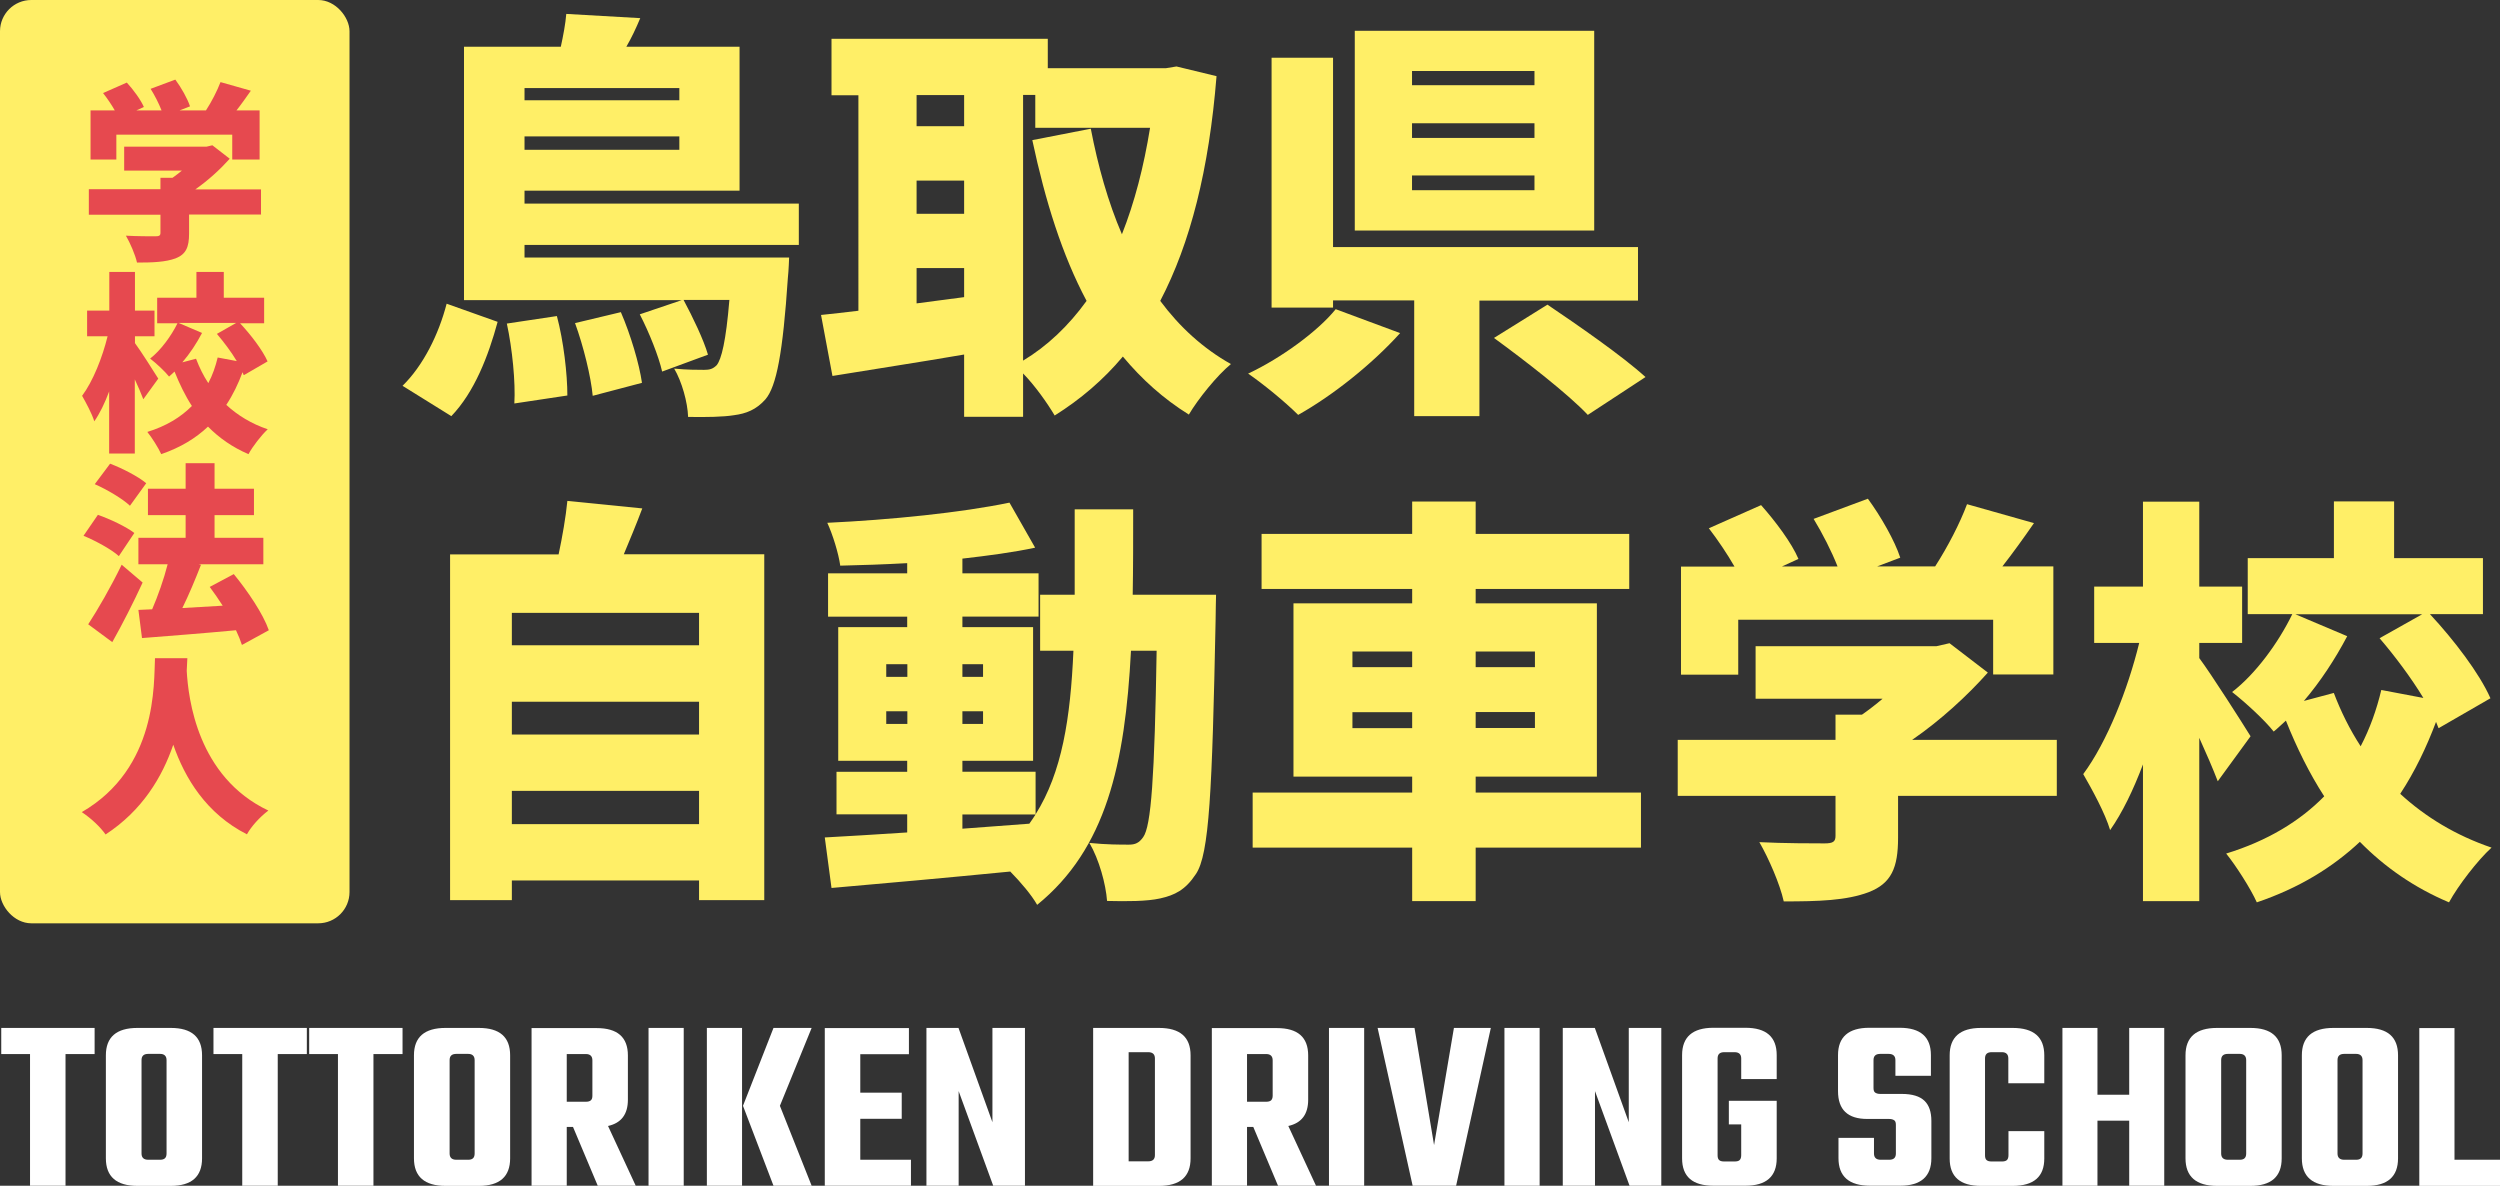 <?xml version="1.0" encoding="UTF-8"?><svg id="_イヤー_2" xmlns="http://www.w3.org/2000/svg" width="159.86" height="75.82" viewBox="0 0 159.86 75.82"><rect x="0" y="0" width="159.86" height="75.82" fill="#333333" stroke="none"/><defs><style>.cls-1{fill:#fff;}.cls-2{fill:#ffef67;}.cls-3{fill:#e6494f;}</style></defs><g id="_定デザイン"><g><g><path class="cls-2" d="M25.74,24.67c1.32-1.29,2.31-3.28,2.82-5.25l3.26,1.16c-.59,2.18-1.48,4.49-2.96,6.03l-3.12-1.94Zm7.8-9.01v.81h16.92s-.03,.86-.08,1.29c-.32,4.82-.73,6.94-1.43,7.77-.59,.67-1.24,.92-2.02,1.02-.67,.11-1.75,.13-2.93,.11-.03-.94-.4-2.26-.89-3.09,.81,.08,1.51,.08,1.91,.08,.35,0,.56-.05,.81-.3,.3-.38,.59-1.51,.81-4.17h-2.93c.59,1.1,1.29,2.56,1.56,3.5l-2.93,1.08c-.22-.97-.83-2.5-1.43-3.66l2.69-.91h-13.93V2.99h6.19c.16-.73,.3-1.48,.35-2.1l4.73,.27c-.27,.65-.56,1.26-.89,1.83h7.24V12.19h-13.75v.83h17.54v2.64h-17.54Zm2.07,4.55c.43,1.61,.67,3.71,.67,5.08l-3.39,.51c.08-1.35-.13-3.5-.48-5.11l3.2-.48Zm-2.07-14.58v.78h9.9v-.78h-9.9Zm9.9,3.95v-.86h-9.9v.86h9.9Zm-3.74,10.38c.62,1.43,1.18,3.31,1.35,4.52l-3.15,.83c-.11-1.21-.59-3.17-1.13-4.65l2.93-.7Z"/><path class="cls-2" d="M77.79,4.87c-.48,5.97-1.67,10.68-3.6,14.37,1.24,1.67,2.74,3.04,4.52,4.04-.89,.73-2.1,2.23-2.69,3.23-1.64-1.02-3.01-2.26-4.22-3.71-1.24,1.48-2.69,2.72-4.36,3.77-.48-.81-1.26-1.91-2.02-2.69v2.77h-3.77v-3.98c-2.96,.51-6,.97-8.42,1.37l-.73-3.9c.73-.08,1.53-.16,2.39-.27V6.09h-1.72V2.48h13.83v1.88h7.56l.67-.11,2.56,.62Zm-19.18,1.21v1.99h3.04v-1.99h-3.04Zm0,7.59h3.04v-2.12h-3.04v2.12Zm3.04,5.33v-1.86h-3.04v2.26l3.04-.4Zm3.77,4.06c1.56-.94,2.91-2.23,4.06-3.82-1.56-2.93-2.64-6.38-3.47-10.28l3.74-.73c.46,2.39,1.1,4.68,1.99,6.75,.81-2.04,1.4-4.33,1.8-6.81h-7.34v-2.1h-.78V23.06Z"/><path class="cls-2" d="M89.52,21.31c-1.8,1.99-4.3,3.98-6.51,5.22-.83-.83-2.29-2.02-3.2-2.64,2.13-1,4.47-2.72,5.6-4.12l4.12,1.53Zm5.08-2.1v7.4h-4.17v-7.4h-5.19v.46h-3.93V3.69h3.93V15.8h19.5v3.42h-10.14Zm7.34-4.47h-15.31V1.97h15.31V14.75Zm-3.82-10.2h-7.83v.91h7.83v-.91Zm0,3.34h-7.83v.94h7.83v-.94Zm0,3.34h-7.83v.94h7.83v-.94Zm.83,8.26c1.91,1.29,4.79,3.28,6.27,4.63l-3.69,2.42c-1.24-1.32-4.01-3.47-6-4.92l3.42-2.13Z"/><path class="cls-2" d="M48.87,35.45v22.11h-4.17v-1.26h-11.97v1.26h-3.95v-22.11h6.94c.24-1.13,.46-2.39,.56-3.42l4.79,.48c-.38,1.02-.81,2.04-1.18,2.93h8.99Zm-16.14,3.74v2.07h11.97v-2.07h-11.97Zm0,5.68v2.1h11.97v-2.1h-11.97Zm11.97,7.83v-2.13h-11.97v2.13h11.97Z"/><path class="cls-2" d="M77.76,38.03s-.03,1.21-.03,1.67c-.22,10.89-.4,14.93-1.26,16.19-.67,1.02-1.35,1.35-2.29,1.56-.86,.19-2.1,.19-3.39,.16-.08-1.08-.51-2.66-1.13-3.71,1.08,.11,1.99,.11,2.53,.11,.4,0,.65-.11,.91-.48,.51-.7,.73-3.85,.86-11.92h-1.64c-.38,7.26-1.59,12.67-6,16.25-.35-.62-1.05-1.45-1.72-2.13-4.09,.4-8.29,.78-11.43,1.05l-.43-3.23c1.48-.08,3.28-.19,5.27-.32v-1.16h-4.52v-2.72h4.52v-.7h-4.41v-8.55h4.41v-.67h-5.06v-2.77h5.06v-.65c-1.45,.08-2.91,.13-4.28,.16-.11-.78-.48-1.99-.83-2.74,4.04-.19,8.58-.65,11.65-1.29l1.64,2.88c-1.4,.3-2.99,.51-4.65,.7v.94h4.87v2.77h-4.87v.67h4.52v8.55h-4.52v.7h4.68v2.72c1.69-2.69,2.23-6.13,2.42-10.46h-2.13v-3.58h2.21v-5.46h3.74c0,1.91,0,3.74-.03,5.46h5.33Zm-21.09,5.25h1.35v-.81h-1.35v.81Zm1.35,3.01v-.81h-1.35v.81h1.35Zm3.52-3.82v.81h1.32v-.81h-1.32Zm1.32,3.01h-1.32v.81h1.32v-.81Zm-1.32,7.51l4.28-.32c.13-.19,.27-.38,.4-.59h-4.68v.91Z"/><path class="cls-2" d="M104.93,54.2h-10.57v3.42h-4.06v-3.42h-10.2v-3.52h10.2v-1.02h-7.59v-11.08h7.59v-.92h-9.63v-3.52h9.63v-2.07h4.06v2.07h9.82v3.52h-9.82v.92h7.75v11.08h-7.75v1.02h10.57v3.52Zm-18.45-11.54h3.82v-1h-3.82v1Zm3.82,3.9v-1.02h-3.82v1.02h3.82Zm4.06-4.9v1h3.79v-1h-3.79Zm3.79,3.87h-3.79v1.02h3.79v-1.02Z"/><path class="cls-2" d="M131.51,50.89h-10.14v2.69c0,1.91-.43,2.91-1.88,3.47-1.43,.54-3.23,.59-5.43,.59-.24-1.1-.97-2.77-1.56-3.79,1.51,.08,3.63,.08,4.17,.08s.7-.11,.7-.48v-2.56h-10.09v-3.58h10.09v-1.61h1.69c.46-.32,.91-.67,1.32-1.02h-8.12v-3.36h11.57l.83-.19,2.45,1.88c-1.32,1.48-3.01,3.04-4.84,4.3h9.25v3.58Zm-20.36-7.75h-3.66v-6.91h3.42c-.46-.81-1.08-1.72-1.64-2.45l3.34-1.48c.91,1.02,1.96,2.42,2.39,3.44l-1.05,.48h3.55c-.38-.97-.97-2.12-1.53-3.04l3.47-1.29c.83,1.13,1.72,2.69,2.07,3.77l-1.48,.56h3.71c.81-1.26,1.59-2.77,2.04-3.98l4.28,1.21c-.67,.97-1.35,1.91-2.02,2.77h3.26v6.91h-3.85v-3.5h-16.3v3.5Z"/><path class="cls-2" d="M141.81,49.95c-.3-.78-.73-1.78-1.18-2.77v10.44h-3.6v-8.74c-.62,1.64-1.32,3.09-2.1,4.2-.32-1.08-1.16-2.61-1.72-3.58,1.53-2.07,2.85-5.41,3.58-8.39h-2.88v-3.6h3.12v-5.43h3.6v5.43h2.74v3.6h-2.74v.97c.75,1,2.82,4.25,3.28,5l-2.1,2.88Zm14.12-3.39l-.16-.4c-.62,1.64-1.35,3.17-2.29,4.6,1.61,1.48,3.55,2.66,5.84,3.44-.89,.81-2.13,2.42-2.72,3.5-2.23-.94-4.12-2.26-5.7-3.87-1.75,1.64-3.9,2.96-6.59,3.87-.4-.89-1.35-2.37-1.96-3.12,2.64-.81,4.71-2.07,6.27-3.66-.94-1.45-1.75-3.09-2.45-4.84-.27,.24-.51,.48-.78,.7-.59-.75-1.83-1.88-2.66-2.53,1.51-1.16,2.96-3.15,3.85-4.98h-2.85v-3.58h5.51v-3.63h3.85v3.63h5.68v3.58h-3.39c1.53,1.64,3.17,3.79,3.87,5.38l-3.31,1.91Zm-6.7-2.26c.46,1.21,1.02,2.34,1.72,3.42,.59-1.13,1.02-2.34,1.32-3.6l2.69,.51c-.78-1.29-1.83-2.69-2.8-3.82l2.72-1.53h-8.1l3.31,1.4c-.78,1.48-1.72,2.91-2.77,4.14l1.91-.51Z"/></g><rect class="cls-2" x="0" width="22.35" height="59.04" rx="2" ry="2"/><g><path class="cls-3" d="M16.7,13.72h-4.61v1.22c0,.87-.2,1.32-.86,1.58-.65,.24-1.47,.27-2.47,.27-.11-.5-.44-1.26-.71-1.72,.68,.04,1.65,.04,1.89,.04s.32-.05,.32-.22v-1.16H5.68v-1.63h4.58v-.73h.77c.21-.15,.42-.31,.6-.46h-3.69v-1.53h5.26l.38-.09,1.11,.86c-.6,.67-1.37,1.38-2.2,1.96h4.2v1.63Zm-9.25-3.52h-1.66v-3.14h1.55c-.21-.37-.49-.78-.75-1.11l1.52-.67c.42,.46,.89,1.1,1.09,1.56l-.48,.22h1.61c-.17-.44-.44-.97-.7-1.38l1.58-.59c.38,.51,.78,1.22,.94,1.71l-.67,.26h1.69c.37-.57,.72-1.26,.93-1.81l1.94,.55c-.31,.44-.61,.87-.92,1.26h1.48v3.14h-1.75v-1.59H7.44v1.59Z"/><path class="cls-3" d="M9.16,25.52c-.13-.35-.33-.81-.54-1.26v4.74h-1.64v-3.97c-.28,.75-.6,1.41-.95,1.91-.15-.49-.53-1.19-.78-1.63,.7-.94,1.3-2.46,1.63-3.81h-1.31v-1.64h1.42v-2.47h1.64v2.47h1.25v1.64h-1.25v.44c.34,.45,1.28,1.93,1.49,2.27l-.95,1.31Zm6.42-1.54l-.07-.18c-.28,.75-.61,1.44-1.04,2.09,.73,.67,1.61,1.21,2.65,1.56-.4,.37-.97,1.1-1.23,1.59-1.01-.43-1.87-1.03-2.59-1.76-.79,.75-1.77,1.34-2.99,1.76-.18-.4-.61-1.08-.89-1.42,1.2-.37,2.14-.94,2.85-1.66-.43-.66-.79-1.41-1.11-2.2-.12,.11-.23,.22-.35,.32-.27-.34-.83-.86-1.21-1.15,.68-.53,1.34-1.43,1.75-2.26h-1.3v-1.63h2.51v-1.65h1.75v1.65h2.58v1.63h-1.54c.7,.75,1.44,1.72,1.76,2.44l-1.5,.87Zm-3.04-1.03c.21,.55,.46,1.06,.78,1.55,.27-.51,.46-1.06,.6-1.64l1.22,.23c-.35-.59-.83-1.22-1.27-1.74l1.23-.7h-3.68l1.5,.64c-.35,.67-.78,1.32-1.26,1.88l.87-.23Z"/><path class="cls-3" d="M7.6,35.56c-.46-.42-1.48-.98-2.26-1.3l.92-1.34c.77,.27,1.81,.76,2.33,1.16l-.99,1.48Zm1.52,1.69c-.59,1.28-1.26,2.6-1.94,3.81l-1.54-1.14c.6-.92,1.45-2.38,2.14-3.81l1.34,1.14Zm-.81-4.91c-.46-.44-1.47-1.04-2.25-1.38l.98-1.31c.77,.29,1.8,.82,2.31,1.25l-1.04,1.44Zm7.16,8.9c-.09-.28-.22-.6-.38-.94-2.13,.2-4.36,.37-6.01,.5l-.23-1.8,.88-.04c.37-.86,.75-1.93,.99-2.88h-1.87v-1.69h3.02v-1.45h-2.41v-1.69h2.41v-1.63h1.85v1.63h2.52v1.69h-2.52v1.45h3.12v1.69h-4.14l.15,.04c-.37,.95-.78,1.93-1.19,2.76,.82-.05,1.7-.1,2.58-.15-.27-.42-.55-.83-.83-1.2l1.54-.82c.89,1.09,1.87,2.53,2.24,3.59l-1.7,.93Z"/><path class="cls-3" d="M11.98,42.09c-.01,.23-.02,.5-.04,.81,.1,1.76,.68,6.78,5.22,8.93-.57,.43-1.1,1.03-1.37,1.52-2.6-1.32-3.97-3.59-4.71-5.73-.7,2.05-1.97,4.2-4.33,5.74-.32-.46-.89-1.01-1.52-1.43,4.86-2.82,4.6-8.24,4.68-9.84h2.05Z"/></g><g><path class="cls-1" d="M6.05,65.73v1.67h-1.86v8.43H1.92v-8.43H.08v-1.67H6.05Z"/><path class="cls-1" d="M8.79,65.73h2.13c1.33,0,2,.58,2,1.75v6.59c0,1.17-.67,1.76-2,1.76h-2.13c-1.34,0-2.02-.59-2.02-1.76v-6.59c0-1.16,.67-1.75,2.02-1.75Zm1.86,8.03v-5.97c0-.26-.14-.4-.41-.4h-.76c-.29,0-.43,.13-.43,.4v5.97c0,.26,.14,.4,.43,.4h.76c.28,0,.41-.13,.41-.4Z"/><path class="cls-1" d="M19.62,65.73v1.67h-1.86v8.43h-2.27v-8.43h-1.84v-1.67h5.97Z"/><path class="cls-1" d="M25.74,65.73v1.67h-1.86v8.43h-2.27v-8.43h-1.84v-1.67h5.97Z"/><path class="cls-1" d="M28.49,65.73h2.13c1.33,0,2,.58,2,1.75v6.59c0,1.17-.67,1.76-2,1.76h-2.13c-1.34,0-2.02-.59-2.02-1.76v-6.59c0-1.16,.67-1.75,2.02-1.75Zm1.86,8.03v-5.97c0-.26-.14-.4-.41-.4h-.76c-.29,0-.43,.13-.43,.4v5.97c0,.26,.14,.4,.43,.4h.76c.28,0,.41-.13,.41-.4Z"/><path class="cls-1" d="M36.24,72.05v3.78h-2.25v-10.09h4.16c1.33,0,2,.58,2,1.75v2.83c0,.93-.42,1.49-1.27,1.68l1.78,3.84h-2.43l-1.59-3.78h-.4Zm0-4.65v3.05h1.22c.15,0,.25-.03,.32-.09s.1-.16,.1-.29v-2.27c0-.26-.14-.4-.41-.4h-1.22Z"/><path class="cls-1" d="M41.47,65.73h2.25v10.09h-2.25v-10.09Z"/><path class="cls-1" d="M45.2,75.82v-10.09h2.25v10.09h-2.25Zm6.7-10.09l-2.03,4.98,2.03,5.11h-2.44l-1.95-5.11,1.95-4.98h2.44Z"/><path class="cls-1" d="M55.01,74.16h3.24v1.67h-5.51v-10.09h5.38v1.67h-3.11v2.46h2.65v1.67h-2.65v2.63Z"/><path class="cls-1" d="M63.46,65.73h2.08v10.09h-2.03l-2.21-6.05v6.05h-2.06v-10.09h2.05l2.17,6.03v-6.03Z"/><path class="cls-1" d="M69.9,65.73h4.21c1.34,0,2.02,.58,2.02,1.75v6.59c0,1.17-.67,1.76-2.02,1.76h-4.21v-10.09Zm3.95,8.14v-6.19c0-.26-.14-.4-.43-.4h-1.25v6.98h1.25c.29,0,.43-.13,.43-.4Z"/><path class="cls-1" d="M79.74,72.05v3.78h-2.25v-10.09h4.16c1.33,0,2,.58,2,1.75v2.83c0,.93-.42,1.49-1.27,1.68l1.78,3.84h-2.43l-1.59-3.78h-.4Zm0-4.65v3.05h1.22c.15,0,.25-.03,.32-.09,.06-.06,.1-.16,.1-.29v-2.27c0-.26-.14-.4-.41-.4h-1.22Z"/><path class="cls-1" d="M84.98,65.73h2.25v10.09h-2.25v-10.09Z"/><path class="cls-1" d="M92.98,65.73h2.35l-2.22,10.09h-2.78l-2.24-10.09h2.36l1.25,7.49,1.27-7.49Z"/><path class="cls-1" d="M96.2,65.73h2.25v10.09h-2.25v-10.09Z"/><path class="cls-1" d="M104.15,65.73h2.08v10.09h-2.03l-2.21-6.05v6.05h-2.06v-10.09h2.05l2.17,6.03v-6.03Z"/><path class="cls-1" d="M113.61,69h-2.27v-1.32c0-.26-.14-.4-.43-.4h-.65c-.29,0-.43,.13-.43,.4v6.19c0,.15,.03,.25,.1,.31,.06,.06,.17,.09,.33,.09h.65c.16,0,.27-.03,.33-.09s.1-.16,.1-.31v-1.97h-.79v-1.51h3.06v3.68c0,1.16-.67,1.75-2,1.75h-2.05c-1.33,0-2-.58-2-1.75v-6.6c0-1.16,.67-1.75,2-1.75h2.05c1.33,0,2,.58,2,1.75v1.52Z"/><path class="cls-1" d="M121.23,73.76v-1.83c0-.14-.03-.24-.1-.29s-.17-.09-.33-.09h-1.4c-1.25,0-1.87-.59-1.87-1.78v-2.3c0-1.16,.67-1.75,2-1.75h1.94c1.33,0,2,.58,2,1.75v1.32h-2.27v-1c0-.26-.14-.4-.43-.4h-.54c-.29,0-.43,.13-.43,.4v1.78c0,.14,.03,.24,.1,.29s.17,.09,.33,.09h1.37c.68,0,1.16,.15,1.46,.44,.3,.29,.44,.72,.44,1.29v2.38c0,1.17-.67,1.76-2,1.76h-1.92c-1.34,0-2.02-.59-2.02-1.76v-1.3h2.27v1c0,.26,.14,.4,.43,.4h.54c.29,0,.43-.13,.43-.4Z"/><path class="cls-1" d="M130.71,69.27h-2.29v-1.59c0-.26-.14-.4-.41-.4h-.65c-.29,0-.43,.13-.43,.4v6.19c0,.15,.03,.25,.1,.31s.17,.09,.33,.09h.65c.15,0,.25-.03,.32-.09,.06-.06,.1-.16,.1-.31v-1.54h2.29v1.75c0,1.16-.67,1.75-2.02,1.75h-2.03c-1.33,0-2-.58-2-1.75v-6.6c0-1.16,.67-1.75,2-1.75h2.03c1.34,0,2.02,.58,2.02,1.75v1.79Z"/><path class="cls-1" d="M136.15,65.73h2.24v10.09h-2.24v-4.16h-2.03v4.16h-2.24v-10.09h2.24v4.27h2.03v-4.27Z"/><path class="cls-1" d="M141.77,65.73h2.13c1.33,0,2,.58,2,1.75v6.59c0,1.17-.67,1.76-2,1.76h-2.13c-1.34,0-2.02-.59-2.02-1.76v-6.59c0-1.16,.67-1.75,2.02-1.75Zm1.86,8.03v-5.97c0-.26-.14-.4-.41-.4h-.76c-.29,0-.43,.13-.43,.4v5.97c0,.26,.14,.4,.43,.4h.76c.28,0,.41-.13,.41-.4Z"/><path class="cls-1" d="M149.21,65.73h2.13c1.33,0,2,.58,2,1.75v6.59c0,1.17-.67,1.76-2,1.76h-2.13c-1.34,0-2.02-.59-2.02-1.76v-6.59c0-1.16,.67-1.75,2.02-1.75Zm1.86,8.03v-5.97c0-.26-.14-.4-.41-.4h-.76c-.29,0-.43,.13-.43,.4v5.97c0,.26,.14,.4,.43,.4h.76c.28,0,.41-.13,.41-.4Z"/><path class="cls-1" d="M156.96,74.16h2.9v1.67h-5.16v-10.09h2.25v8.43Z"/></g></g></g></svg>
